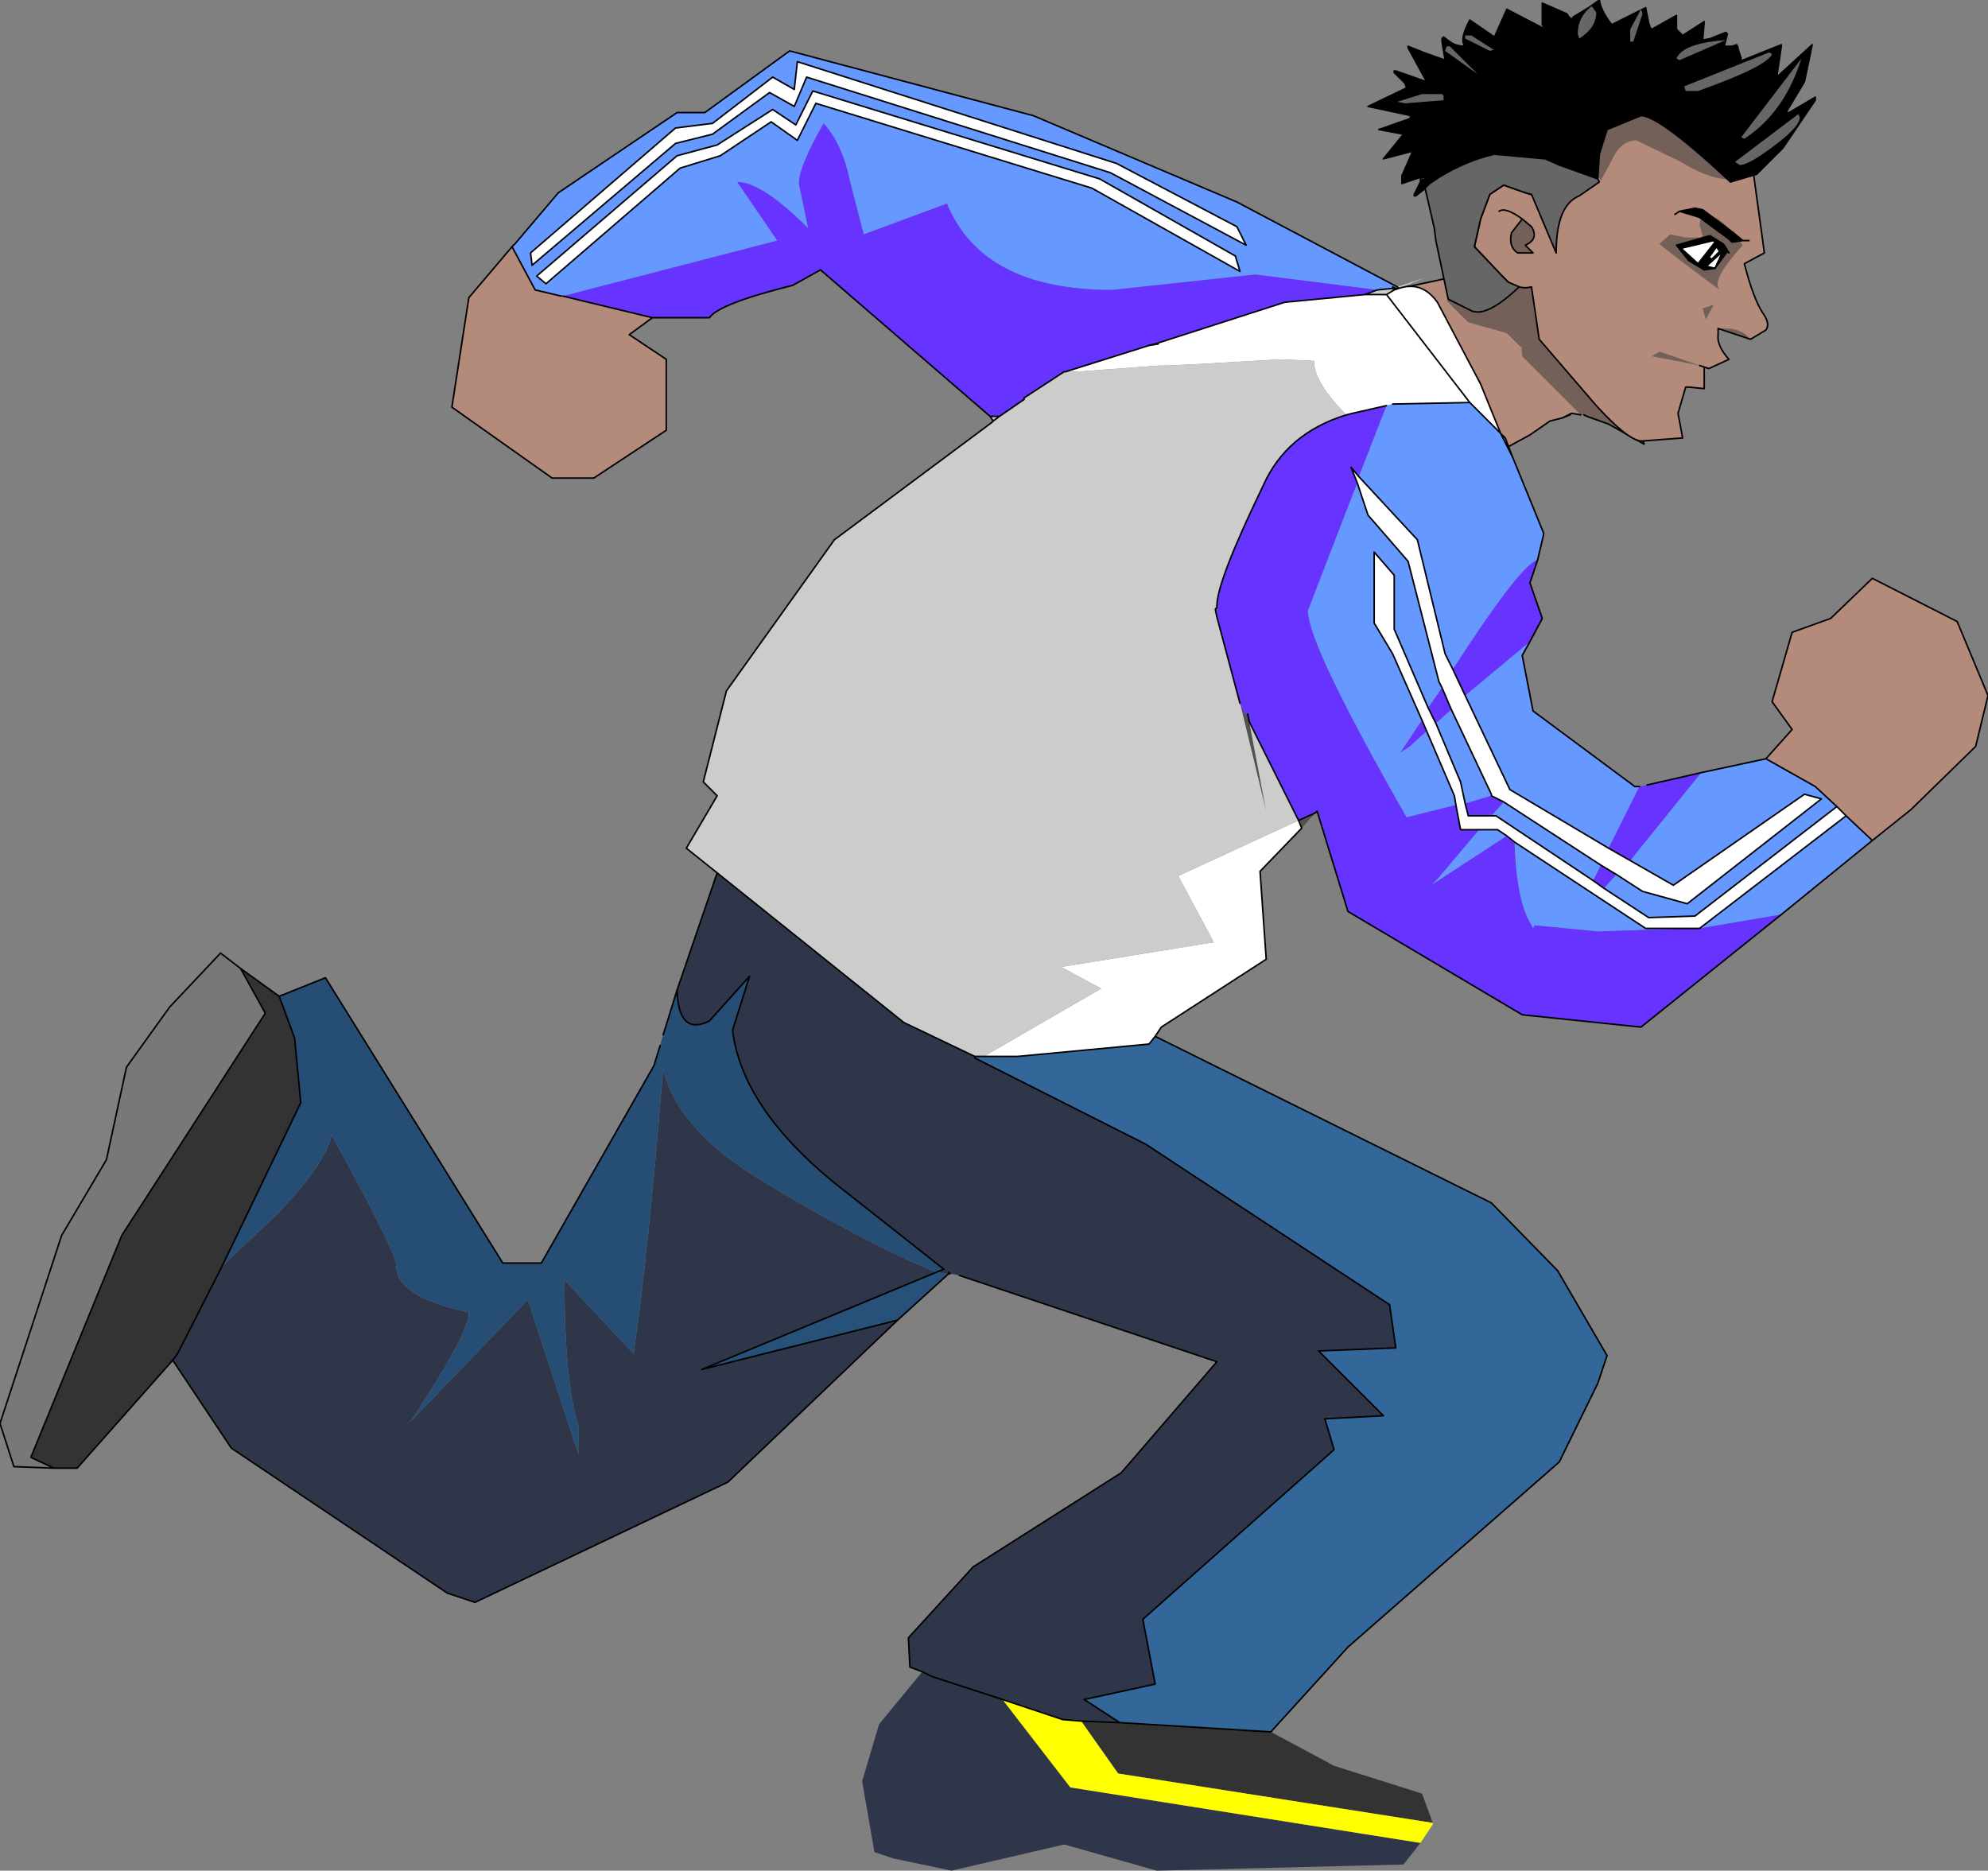 <?xml version="1.0" encoding="UTF-8" standalone="no"?>
<svg xmlns:xlink="http://www.w3.org/1999/xlink" height="60.65px" width="64.45px" xmlns="http://www.w3.org/2000/svg">
  <rect width="100%" height="100%" fill="#808080" stroke="none"/>
  <g transform="matrix(1.0, 0.0, 0.0, 1.0, 27.7, 62.4)">
    <path d="M21.6 -53.9 Q21.55 -52.1 21.65 -50.85 L23.55 -48.95 23.25 -49.0 22.95 -48.85 22.55 -48.75 21.9 -48.3 20.8 -47.7 19.7 -47.25 Q19.3 -47.05 19.0 -46.65 L17.8 -45.55 Q16.65 -47.6 14.8 -52.45 L17.2 -52.95 18.85 -53.3 19.75 -53.5 21.6 -53.9" fill="#b48a7a" fill-rule="evenodd" stroke="none"/>
    <path d="M23.55 -48.95 L21.65 -50.85 Q21.55 -52.1 21.6 -53.9 L22.35 -54.4 25.05 -50.5 25.6 -48.0 24.45 -48.65 23.75 -48.9 23.65 -48.95 23.55 -48.95 M22.95 -48.85 L23.25 -49.0 23.2 -48.95 22.95 -48.85" fill="#736059" fill-rule="evenodd" stroke="none"/>
    <path d="M23.65 -48.95 L23.75 -48.9 24.45 -48.65 25.6 -48.0 25.05 -50.5 22.35 -54.4 21.6 -53.9 19.75 -53.5 18.85 -53.3 17.2 -52.95 14.8 -52.45 Q16.65 -47.6 17.8 -45.55 L19.0 -46.65 Q19.3 -47.05 19.7 -47.25 L20.8 -47.7 21.9 -48.3 22.55 -48.75 22.95 -48.85 23.25 -49.0 23.55 -48.95 M23.25 -49.0 L23.2 -48.95 22.95 -48.85" fill="none" stroke="#000000" stroke-linecap="round" stroke-linejoin="round" stroke-width="0.05"/>
    <path d="M22.05 -53.05 L21.6 -52.2 21.9 -51.85 21.85 -51.4 21.6 -51.15 21.15 -51.6 19.9 -51.95 19.2 -52.65 19.45 -52.9 Q19.95 -52.55 20.0 -52.55 L21.75 -53.4 22.05 -53.05" fill="#736059" fill-rule="evenodd" stroke="none"/>
    <path d="M22.85 -58.65 Q26.0 -59.9 26.8 -59.5 L28.4 -58.35 29.0 -57.65 29.15 -56.75 29.5 -54.2 28.85 -53.85 Q29.15 -52.7 29.45 -52.25 29.7 -51.9 29.55 -51.7 L29.05 -51.4 Q28.75 -51.75 28.25 -51.75 L28.0 -51.75 28.0 -51.55 Q27.95 -51.2 28.35 -50.75 L27.7 -50.45 27.55 -50.5 27.55 -49.8 27.05 -49.85 26.95 -49.85 26.7 -49.0 26.85 -48.2 25.5 -48.1 Q25.05 -48.15 24.05 -49.25 L22.2 -51.4 21.95 -53.1 Q21.6 -53.0 21.2 -53.25 L21.0 -53.45 20.1 -54.4 20.3 -55.3 20.6 -56.1 21.05 -56.4 22.05 -56.05 22.85 -58.65 M27.4 -50.55 L27.55 -50.5 27.4 -50.55 26.1 -51.0 25.85 -50.85 26.65 -50.7 27.4 -50.55 M21.65 -55.3 L21.3 -54.85 Q21.2 -54.4 21.5 -54.2 L22.0 -54.2 21.75 -54.45 Q22.2 -54.65 21.95 -55.05 L21.65 -55.3 Q21.1 -55.7 20.9 -55.55 21.1 -55.7 21.65 -55.3 M27.8 -52.5 L27.5 -52.4 27.6 -52.05 27.85 -52.5 27.8 -52.5" fill="#b48a7a" fill-rule="evenodd" stroke="none"/>
    <path d="M27.4 -50.55 L26.65 -50.7 25.85 -50.85 26.1 -51.0 27.4 -50.55 M21.65 -55.3 L21.95 -55.05 Q22.2 -54.65 21.75 -54.45 L22.0 -54.2 21.5 -54.2 Q21.2 -54.4 21.3 -54.85 L21.65 -55.3 M27.8 -52.5 L27.85 -52.5 27.6 -52.05 27.5 -52.4 27.8 -52.5 M28.0 -51.75 L28.25 -51.75 Q28.75 -51.75 29.05 -51.4 L28.0 -51.75" fill="#736059" fill-rule="evenodd" stroke="none"/>
    <path d="M29.05 -51.4 L29.55 -51.7 Q29.7 -51.9 29.45 -52.25 29.15 -52.7 28.85 -53.85 L29.5 -54.2 29.15 -56.75 29.0 -57.65 28.4 -58.35 26.8 -59.5 Q26.0 -59.9 22.85 -58.65 M22.05 -56.05 L21.05 -56.4 20.6 -56.1 20.3 -55.3 20.1 -54.4 21.0 -53.45 21.2 -53.25 Q21.6 -53.0 21.95 -53.1 L22.2 -51.4 24.05 -49.25 Q25.05 -48.15 25.5 -48.1 L26.85 -48.2 26.7 -49.0 26.95 -49.85 27.05 -49.85 27.55 -49.8 27.55 -50.5 27.4 -50.55 M21.65 -55.3 L21.3 -54.85 Q21.2 -54.4 21.5 -54.2 L22.0 -54.2 21.75 -54.45 Q22.2 -54.65 21.95 -55.05 L21.65 -55.3 Q21.1 -55.7 20.9 -55.55 M27.55 -50.5 L27.7 -50.45 28.35 -50.75 Q27.95 -51.2 28.0 -51.55 L28.0 -51.75 29.05 -51.4" fill="none" stroke="#000000" stroke-linecap="round" stroke-linejoin="round" stroke-width="0.05"/>
    <path d="M22.85 -58.65 L22.05 -56.05" fill="none" stroke="#000000" stroke-linecap="round" stroke-linejoin="round" stroke-width="0.05"/>
    <path d="M27.7 -55.4 Q28.1 -55.4 28.8 -54.45 27.75 -53.3 28.05 -53.0 26.1 -54.45 26.1 -54.5 L26.45 -54.8 26.95 -54.7 27.45 -54.7 27.5 -54.75 27.4 -55.1 Q27.4 -55.4 27.7 -55.4 M27.6 -54.15 L27.5 -54.1 27.9 -53.7 28.05 -54.05 27.6 -54.15" fill="#736059" fill-rule="evenodd" stroke="none"/>
    <path d="M26.8 -57.15 L25.35 -57.85 Q24.85 -57.85 24.55 -57.2 L24.2 -56.55 23.65 -57.25 Q23.65 -58.85 25.15 -58.85 26.3 -58.85 27.45 -57.9 29.45 -57.6 29.35 -57.15 29.25 -56.7 28.55 -56.6 27.85 -56.5 26.8 -57.15" fill="#736059" fill-rule="evenodd" stroke="none"/>
    <path d="M27.25 -55.4 L27.4 -55.35 28.35 -54.65 28.45 -54.55 28.8 -54.6 28.85 -54.6 28.8 -54.6 28.5 -54.85 27.5 -55.6 27.25 -55.65 26.75 -55.55 27.25 -55.4 M28.3 -54.25 L28.2 -54.35 28.15 -54.3 28.15 -54.25 28.15 -54.3 28.2 -54.35 28.3 -54.25 28.35 -54.2 28.2 -54.45 28.15 -54.5 27.75 -54.75 27.7 -54.75 26.65 -54.45 27.05 -53.95 27.55 -53.65 27.9 -53.7 28.3 -54.25 M27.35 -53.85 L26.8 -54.35 27.85 -54.6 27.9 -54.55 28.2 -54.35 27.9 -54.55 27.35 -53.85 27.35 -53.8 27.6 -53.75 28.15 -54.25 27.9 -53.7 27.7 -53.75 27.6 -53.75 27.35 -53.8 27.35 -53.85" fill="#000000" fill-rule="evenodd" stroke="none"/>
    <path d="M27.9 -54.55 L27.85 -54.6 26.8 -54.35 27.35 -53.85 27.9 -54.55 M27.6 -53.75 L27.7 -53.75 27.9 -53.7 28.15 -54.25 27.6 -53.75" fill="#ffffff" fill-rule="evenodd" stroke="none"/>
    <path d="M27.25 -55.4 L26.75 -55.55 27.25 -55.65 27.5 -55.6 28.5 -54.85 28.8 -54.6 28.85 -54.6 28.8 -54.6 28.45 -54.55 28.35 -54.65 27.4 -55.35 27.25 -55.4 M28.85 -54.6 L29.0 -54.6 M28.15 -54.25 L28.15 -54.3 28.2 -54.35 28.3 -54.25 28.35 -54.2 M27.9 -54.55 L27.85 -54.6 26.8 -54.35 27.35 -53.85 27.35 -53.8 27.6 -53.75 27.7 -53.75 27.9 -53.7 28.15 -54.25 27.6 -53.75 M28.2 -54.35 L27.9 -54.55 27.35 -53.85 M26.75 -55.55 L26.6 -55.45" fill="none" stroke="#000000" stroke-linecap="round" stroke-linejoin="round" stroke-width="0.05"/>
    <path d="M28.3 -54.25 L27.9 -53.7 27.55 -53.65 27.05 -53.95 26.65 -54.45 27.7 -54.75 27.75 -54.75 28.15 -54.5 28.2 -54.45 28.35 -54.2" fill="none" stroke="#000000" stroke-linecap="round" stroke-linejoin="round" stroke-width="0.05"/>
    <path d="M27.7 -54.05 L27.8 -54.0 28.05 -54.25 27.95 -54.4 27.7 -54.05" fill="#ffffff" fill-rule="evenodd" stroke="none"/>
    <path d="M27.7 -54.05 L27.8 -54.0 28.05 -54.25 27.95 -54.4 27.7 -54.05 Z" fill="none" stroke="#000000" stroke-linecap="round" stroke-linejoin="round" stroke-width="0.05"/>
    <path d="M18.35 -56.65 L17.75 -56.45 17.75 -56.7 18.1 -57.5 17.15 -57.25 17.8 -58.05 17.0 -58.2 18.0 -58.55 18.05 -58.65 16.65 -58.95 17.9 -59.55 17.95 -59.6 17.85 -59.7 17.5 -60.05 17.55 -60.1 18.55 -59.75 17.95 -60.85 17.95 -60.9 18.45 -60.7 19.15 -60.45 19.05 -61.05 19.05 -61.15 19.1 -61.2 19.3 -61.05 Q19.5 -60.9 19.8 -60.9 19.6 -61.1 19.95 -61.75 L20.75 -61.2 21.15 -62.1 22.4 -61.45 22.3 -61.6 22.3 -62.3 23.1 -61.95 Q23.25 -61.7 23.3 -61.85 L23.8 -62.15 24.15 -62.4 Q24.2 -62.05 24.55 -61.6 L25.65 -62.15 25.75 -61.65 25.8 -61.5 25.85 -61.45 26.65 -61.9 26.65 -61.45 26.85 -61.25 27.55 -61.7 27.5 -61.1 27.75 -61.15 28.25 -61.35 28.3 -61.3 28.2 -60.9 28.45 -60.9 28.6 -60.95 28.65 -60.85 28.65 -60.8 28.7 -60.45 28.8 -60.45 30.05 -60.95 30.05 -60.9 29.9 -59.9 31.05 -60.95 30.8 -59.75 30.2 -58.75 30.3 -58.75 31.15 -59.25 31.15 -59.15 30.1 -57.6 29.25 -56.75 28.4 -56.5 Q26.1 -58.65 25.5 -58.65 L24.4 -58.2 24.15 -57.4 24.1 -56.6 22.85 -57.05 22.4 -57.25 20.75 -57.4 Q19.85 -57.2 18.95 -56.65 L18.65 -56.45 18.5 -56.4 18.65 -56.45 18.5 -56.3 18.45 -56.25 18.2 -56.05 18.15 -56.1 18.35 -56.5 18.5 -56.4 18.45 -56.4 18.4 -56.55 18.55 -56.65 18.4 -56.65 18.35 -56.8 18.35 -56.65 M22.85 -58.65 L22.4 -57.25 22.85 -58.65 M19.4 -60.35 L19.45 -60.35 19.5 -60.35 19.4 -60.35 19.35 -60.35 19.15 -60.45 19.35 -60.35 19.4 -60.35 M22.4 -61.45 L22.55 -61.3 22.45 -61.4 22.4 -61.45 M20.75 -61.2 L20.7 -61.2 21.0 -61.05 20.75 -61.2 M27.15 -59.9 L28.8 -60.45 27.15 -59.9" fill="#000000" fill-rule="evenodd" stroke="none"/>
    <path d="M18.65 -56.45 L18.95 -56.65 Q19.85 -57.2 20.75 -57.4 L22.4 -57.25 22.85 -57.05 24.1 -56.6 24.15 -56.5 23.5 -56.05 Q22.75 -55.75 22.75 -54.2 L21.95 -56.1 21.75 -56.15 21.05 -56.4 20.6 -56.1 20.3 -55.3 20.1 -54.4 21.0 -53.45 21.2 -53.25 21.55 -53.1 Q20.45 -52.05 19.95 -52.35 L19.25 -52.7 18.85 -54.6 18.8 -55.0 18.5 -56.3 18.65 -56.45" fill="#666666" fill-rule="evenodd" stroke="none"/>
    <path d="M17.95 -59.6 L17.9 -59.55 16.65 -58.95 18.05 -58.65 18.0 -58.55 17.0 -58.2 17.8 -58.05 17.15 -57.25 18.1 -57.5 17.75 -56.7 17.75 -56.45 18.35 -56.65 18.4 -56.65 18.4 -56.55 18.35 -56.5 18.15 -56.1 18.15 -56.05 18.2 -56.05 18.45 -56.25 18.5 -56.3 18.8 -55.0 18.85 -54.6 19.25 -52.7 19.95 -52.35 Q20.45 -52.05 21.55 -53.1 L21.2 -53.25 21.0 -53.45 20.1 -54.4 20.3 -55.3 20.6 -56.1 21.05 -56.4 21.75 -56.15 M18.35 -56.8 L18.4 -56.65 18.55 -56.65 18.4 -56.55 18.45 -56.4 18.5 -56.4 M19.8 -60.9 Q19.6 -61.1 19.95 -61.75 L20.75 -61.2 21.15 -62.1 22.4 -61.45 22.3 -61.6 22.3 -62.3 23.1 -61.95 Q23.25 -61.7 23.3 -61.85 L23.8 -62.15 24.15 -62.4 Q24.2 -62.05 24.55 -61.6 L25.65 -62.15 25.75 -61.65 25.8 -61.5 25.85 -61.45 26.65 -61.9 26.65 -61.45 26.85 -61.25 27.55 -61.7 27.5 -61.1 27.75 -61.15 28.25 -61.35 28.3 -61.3 28.2 -60.9 28.45 -60.9 28.6 -60.95 28.65 -60.85 28.65 -60.8 28.75 -60.5 28.7 -60.45 28.65 -60.8 M28.4 -56.5 Q26.1 -58.65 25.5 -58.65 L24.4 -58.2 24.15 -57.4 24.1 -56.6 24.15 -56.5 23.5 -56.05 Q22.75 -55.75 22.75 -54.2 M17.85 -59.7 L17.9 -59.55 M20.75 -61.2 L21.0 -61.05 20.7 -61.2 20.75 -61.2 M22.4 -61.45 L22.45 -61.4 22.55 -61.3 22.4 -61.45 M24.1 -56.6 L22.85 -57.05" fill="none" stroke="#000000" stroke-linecap="round" stroke-linejoin="round" stroke-width="0.05"/>
    <path d="M18.35 -56.65 L18.35 -56.8 M18.5 -56.4 L18.65 -56.45 18.95 -56.65 Q19.85 -57.2 20.75 -57.4 L22.4 -57.25 22.85 -58.65 M17.55 -60.1 L17.5 -60.1 17.5 -60.05 17.85 -59.7 17.95 -59.6 M17.55 -60.1 L18.55 -59.75 17.95 -60.85 17.95 -60.9 18.45 -60.7 19.15 -60.45 19.05 -61.05 19.05 -61.15 19.1 -61.2 19.3 -61.05 Q19.5 -60.9 19.8 -60.9 M28.8 -60.45 L30.05 -60.95 30.05 -60.9 29.9 -59.9 31.05 -60.95 30.8 -59.75 30.2 -58.75 30.3 -58.75 31.15 -59.25 31.15 -59.15 30.1 -57.6 29.25 -56.75 28.4 -56.5 M22.75 -54.2 L21.95 -56.1 21.75 -56.15 M18.35 -56.5 L18.35 -56.65 M18.35 -56.5 L18.5 -56.4 M19.4 -60.35 L19.5 -60.35 19.45 -60.35 19.4 -60.35 19.35 -60.35 19.15 -60.45 M18.45 -56.25 L18.5 -56.3 18.65 -56.45 M22.85 -57.05 L22.4 -57.25 M28.8 -60.45 L27.15 -59.9" fill="none" stroke="#000000" stroke-linecap="round" stroke-linejoin="round" stroke-width="0.05"/>
    <path d="M28.85 -57.9 L28.75 -57.95 30.7 -60.5 Q30.15 -58.75 28.85 -57.9" fill="#666666" fill-rule="evenodd" stroke="none"/>
    <path d="M30.65 -58.6 Q30.65 -58.3 29.85 -57.7 29.0 -57.05 28.7 -57.05 L28.55 -57.15 30.6 -58.7 30.65 -58.6" fill="#666666" fill-rule="evenodd" stroke="none"/>
    <path d="M29.75 -60.65 Q29.6 -60.25 27.35 -59.45 L26.95 -59.45 26.9 -59.6 29.65 -60.7 29.75 -60.65" fill="#666666" fill-rule="evenodd" stroke="none"/>
    <path d="M19.1 -59.3 L19.1 -59.15 17.85 -59.05 17.6 -59.1 18.4 -59.35 19.05 -59.35 19.1 -59.3" fill="#666666" fill-rule="evenodd" stroke="none"/>
    <path d="M20.2 -60.0 L19.15 -60.75 19.2 -60.9 19.3 -60.9 20.2 -60.0" fill="#666666" fill-rule="evenodd" stroke="none"/>
    <path d="M20.7 -60.8 L20.75 -60.8 20.6 -60.75 19.8 -61.15 19.8 -61.25 20.0 -61.25 20.7 -60.8" fill="#666666" fill-rule="evenodd" stroke="none"/>
    <path d="M24.05 -62.0 Q24.05 -61.5 23.5 -61.15 L23.45 -61.3 Q23.45 -61.85 23.9 -62.2 L24.05 -62.0" fill="#666666" fill-rule="evenodd" stroke="none"/>
    <path d="M25.55 -61.95 L25.25 -61.05 25.15 -61.05 25.15 -61.45 25.5 -62.1 25.55 -61.95" fill="#666666" fill-rule="evenodd" stroke="none"/>
    <path d="M26.75 -60.45 L26.65 -60.5 Q26.85 -61.0 28.25 -61.1 L26.75 -60.45" fill="#666666" fill-rule="evenodd" stroke="none"/>
    <path d="M6.85 -50.35 L9.55 -51.2 9.85 -51.25 9.75 -51.25 13.95 -52.6 16.55 -52.85 17.25 -52.85 19.95 -49.35 17.25 -52.85 17.5 -53.0 17.65 -53.05 Q18.4 -53.3 18.9 -52.6 L20.3 -49.95 20.95 -48.35 19.95 -49.35 17.45 -49.3 17.25 -49.25 16.15 -49.0 15.95 -48.95 Q14.9 -50.0 14.9 -50.7 L13.8 -50.75 11.2 -50.6 10.15 -50.55 9.9 -50.55 7.2 -50.35 6.85 -50.35 M12.4 -55.05 L12.7 -54.45 8.3 -56.8 -1.55 -59.9 -1.95 -58.95 -2.75 -59.4 -4.6 -58.05 -5.8 -57.75 -10.45 -53.8 -10.5 -54.2 -5.8 -58.25 -4.6 -58.4 -2.65 -59.9 -1.95 -59.5 -1.85 -60.4 8.5 -57.1 12.4 -55.05 M12.35 -54.1 L12.5 -53.6 7.7 -56.3 -1.25 -59.05 -1.85 -57.85 -2.7 -58.45 -4.35 -57.35 -5.65 -56.95 -10.0 -53.2 -10.3 -53.45 -5.75 -57.35 -4.45 -57.7 -2.65 -58.85 -1.9 -58.35 -1.35 -59.45 7.95 -56.6 12.35 -54.1 M14.5 -35.55 L13.15 -34.15 13.35 -31.3 9.95 -29.1 9.75 -28.8 9.55 -28.55 5.3 -28.15 4.2 -28.15 8.0 -30.35 6.7 -31.05 11.65 -31.85 10.5 -34.0 14.4 -35.8 14.5 -35.55 M25.15 -34.5 L26.55 -33.7 30.8 -36.65 31.35 -36.5 27.0 -33.1 25.55 -33.5 24.7 -34.05 24.2 -34.35 21.05 -36.4 20.65 -36.6 20.65 -36.65 19.35 -39.4 19.05 -40.1 18.95 -40.3 17.95 -44.2 16.65 -45.7 16.3 -46.75 16.1 -47.25 16.35 -46.95 18.25 -44.9 19.15 -41.2 19.4 -40.7 19.8 -39.85 21.25 -36.8 24.45 -34.9 25.15 -34.5 M24.3 -33.6 L25.75 -32.65 27.25 -32.7 31.85 -36.25 32.15 -35.95 27.4 -32.3 27.35 -32.3 27.0 -32.3 25.65 -32.3 21.4 -35.1 21.15 -35.3 20.85 -35.5 20.25 -35.5 19.65 -35.5 19.5 -36.3 19.45 -36.6 18.55 -38.7 18.4 -39.05 17.45 -41.2 16.85 -42.2 16.85 -44.5 17.5 -43.75 17.5 -42.0 18.6 -39.45 18.85 -38.95 19.65 -37.05 19.8 -36.35 19.9 -35.95 20.65 -35.95 20.8 -35.95 23.95 -33.85 24.3 -33.6" fill="#ffffff" fill-rule="evenodd" stroke="none"/>
    <path d="M13.5 -6.25 L15.55 -5.15 18.4 -4.25 18.75 -3.3 8.55 -4.9 7.35 -6.6 8.6 -6.55 13.5 -6.25 M-22.1 -18.3 L-25.2 -14.8 -25.95 -14.8 -26.7 -15.15 -23.75 -22.35 -19.1 -29.55 -19.9 -31.0 -18.65 -30.1 -18.15 -28.75 -17.95 -26.65 -20.5 -21.35 -21.95 -18.5 -22.1 -18.3" fill="#333333" fill-rule="evenodd" stroke="none"/>
    <path d="M14.95 -36.05 L14.5 -35.55 14.4 -35.8 14.95 -36.05 M11.75 -42.7 L11.75 -42.4 11.7 -42.65 11.75 -42.7 M12.5 -39.6 L12.65 -39.25 12.75 -39.25 12.8 -39.0 13.35 -36.1 12.5 -39.6" fill="#525252" fill-rule="evenodd" stroke="none"/>
    <path d="M5.5 -49.5 L6.8 -50.35 6.85 -50.35 7.2 -50.35 9.9 -50.55 10.15 -50.55 11.2 -50.6 13.8 -50.75 14.9 -50.7 Q14.9 -50.0 15.95 -48.95 14.0 -48.35 13.25 -46.65 11.75 -43.55 11.75 -42.75 L11.75 -42.7 11.7 -42.65 11.75 -42.4 12.5 -39.6 13.35 -36.1 12.8 -39.0 14.4 -35.8 10.5 -34.0 11.65 -31.85 6.7 -31.05 8.0 -30.35 4.2 -28.15 3.9 -28.15 1.6 -29.25 -4.45 -34.1 -5.45 -34.9 -4.45 -36.6 -4.9 -37.05 -4.15 -40.0 -0.65 -44.9 4.45 -48.7 4.5 -48.75 4.4 -48.9 4.7 -48.9 5.5 -49.45 5.5 -49.5 M16.55 -52.85 L16.95 -53.0 17.45 -53.05 17.65 -53.05 17.5 -53.0 17.45 -53.05 17.5 -53.0 17.25 -52.85 16.55 -52.85 M17.55 -53.05 L17.6 -53.1 17.65 -53.05 17.6 -53.1 18.5 -53.4 17.65 -53.05 17.55 -53.05 M4.7 -48.9 L4.5 -48.75 4.7 -48.9" fill="#cccccc" fill-rule="evenodd" stroke="none"/>
    <path d="M-25.95 -14.8 L-27.25 -14.85 -27.7 -16.25 -25.7 -22.35 -24.25 -24.8 -23.6 -27.8 -22.2 -29.75 -20.55 -31.5 -19.9 -31.0 -19.1 -29.55 -23.75 -22.35 -26.7 -15.15 -25.95 -14.8" fill="#787878" fill-rule="evenodd" stroke="none"/>
    <path d="M9.75 -28.8 L20.65 -23.4 22.8 -21.2 24.4 -18.45 24.1 -17.55 22.85 -15.0 16.0 -9.0 13.5 -6.25 8.6 -6.55 7.45 -7.3 9.75 -7.8 9.35 -9.9 15.55 -15.4 15.25 -16.4 17.15 -16.5 15.05 -18.6 17.55 -18.7 17.35 -20.1 9.45 -25.3 3.9 -28.1 3.9 -28.15 4.2 -28.15 5.3 -28.15 9.55 -28.55 9.75 -28.8" fill="#336699" fill-rule="evenodd" stroke="none"/>
    <path d="M3.05 -21.1 L1.4 -19.6 -4.95 -18.0 2.65 -21.15 3.05 -21.1" fill="#285179" fill-rule="evenodd" stroke="none"/>
    <path d="M18.35 -2.65 L17.8 -1.95 9.8 -1.75 6.8 -2.6 3.15 -1.75 1.25 -2.15 0.65 -2.35 0.25 -4.65 0.8 -6.5 2.2 -8.2 1.8 -8.35 1.75 -9.3 3.85 -11.6 8.65 -14.65 11.75 -18.25 3.4 -21.05 3.15 -21.1 3.1 -21.1 3.05 -21.15 3.05 -21.1 2.65 -21.15 2.9 -21.25 -0.65 -24.05 Q-3.65 -26.5 -3.95 -29.0 L-3.4 -30.75 -4.7 -29.3 Q-5.7 -28.8 -5.75 -30.3 L-4.45 -34.1 1.6 -29.25 3.9 -28.15 3.9 -28.1 9.45 -25.3 17.35 -20.1 17.55 -18.7 15.05 -18.6 17.15 -16.5 15.25 -16.4 15.55 -15.4 9.35 -9.9 9.75 -7.8 7.45 -7.3 8.6 -6.55 7.35 -6.6 6.75 -6.65 4.8 -7.3 7.0 -4.45 18.35 -2.65 M1.4 -19.6 L-4.1 -14.35 -12.3 -10.45 -13.2 -10.75 -20.2 -15.45 -22.1 -18.3 -21.95 -18.5 -20.5 -21.35 -18.75 -23.0 Q-17.15 -24.65 -16.95 -25.6 -14.85 -21.8 -14.85 -21.35 -14.85 -20.35 -12.5 -19.85 -12.5 -19.15 -14.4 -16.3 L-10.6 -20.25 -10.55 -20.15 -8.95 -15.25 -8.95 -16.2 Q-9.4 -17.55 -9.4 -20.9 L-7.15 -18.5 -7.15 -18.6 Q-6.7 -21.6 -6.2 -27.75 -5.75 -25.8 -3.05 -24.15 0.15 -22.2 2.65 -21.15 L-4.95 -18.0 1.4 -19.6 M2.2 -8.2 L2.5 -8.05 4.8 -7.3 2.5 -8.05 2.2 -8.2" fill="#2f3649" fill-rule="evenodd" stroke="none"/>
    <path d="M18.75 -3.3 L18.75 -3.25 18.35 -2.65 7.0 -4.45 4.8 -7.3 6.75 -6.65 7.35 -6.6 8.55 -4.9 18.75 -3.3" fill="#ffff00" fill-rule="evenodd" stroke="none"/>
    <path d="M16.95 -53.0 L13.0 -53.5 8.35 -53.0 Q4.15 -53.0 3.0 -55.8 L0.3 -54.8 -0.15 -56.55 Q-0.4 -57.75 -1.0 -58.4 -1.8 -57.0 -1.8 -56.45 L-1.5 -55.0 Q-3.0 -56.5 -3.8 -56.5 L-2.5 -54.6 -9.45 -52.8 -9.5 -52.8 -10.35 -53.0 -11.1 -54.4 -11.0 -54.5 -9.6 -56.15 -5.75 -58.75 -4.85 -58.75 -2.1 -60.75 5.8 -58.65 12.4 -55.85 17.6 -53.1 17.55 -53.05 17.45 -53.1 17.45 -53.05 17.55 -53.05 17.65 -53.05 17.45 -53.05 16.95 -53.0 M17.25 -49.25 L17.45 -49.3 19.95 -49.35 20.95 -48.35 21.1 -48.2 21.35 -47.55 22.35 -45.1 22.15 -44.25 Q21.6 -44.1 19.4 -40.7 L19.15 -41.2 18.25 -44.9 16.35 -46.95 17.25 -49.25 M12.35 -54.1 L7.95 -56.6 -1.35 -59.45 -1.9 -58.35 -2.65 -58.85 -4.45 -57.7 -5.75 -57.35 -10.3 -53.45 -10.0 -53.2 -5.65 -56.95 -4.35 -57.35 -2.7 -58.45 -1.85 -57.85 -1.25 -59.05 7.7 -56.3 12.5 -53.6 12.35 -54.1 M12.4 -55.05 L8.5 -57.1 -1.85 -60.4 -1.95 -59.5 -2.65 -59.9 -4.6 -58.4 -5.8 -58.25 -10.5 -54.2 -10.45 -53.8 -5.8 -57.75 -4.6 -58.05 -2.75 -59.4 -1.95 -58.95 -1.55 -59.9 8.3 -56.8 12.7 -54.45 12.4 -55.05 M21.9 -41.6 L21.65 -41.15 22.0 -39.35 25.3 -36.9 25.45 -36.9 24.45 -34.9 21.25 -36.8 19.8 -39.85 21.9 -41.6 M27.45 -37.35 L29.55 -37.8 31.15 -36.9 31.85 -36.25 27.25 -32.7 25.75 -32.65 24.3 -33.6 24.7 -34.05 25.55 -33.5 27.0 -33.1 31.35 -36.5 30.8 -36.65 26.55 -33.7 25.15 -34.5 27.45 -37.35 M33.0 -35.15 L30.05 -32.75 27.4 -32.3 32.15 -35.95 33.0 -35.15 M21.35 -47.55 L20.95 -48.35 21.35 -47.55 M16.3 -46.75 L16.65 -45.7 17.95 -44.2 18.95 -40.3 19.05 -40.1 18.6 -39.45 17.5 -42.0 17.5 -43.75 16.85 -44.5 16.85 -42.2 17.45 -41.2 18.4 -39.05 17.7 -38.0 18.0 -38.2 18.55 -38.7 19.45 -36.6 19.5 -36.3 17.9 -35.9 Q14.7 -41.5 14.7 -42.6 L16.3 -46.75 M19.35 -39.4 L20.65 -36.65 20.65 -36.6 19.8 -36.35 19.65 -37.05 18.85 -38.95 19.35 -39.4 M21.05 -36.4 L24.2 -34.35 23.95 -33.85 20.8 -35.95 20.65 -35.95 21.05 -36.4 M21.4 -35.1 L25.65 -32.3 27.0 -32.3 24.1 -32.2 22.05 -32.4 22.0 -32.3 21.95 -32.4 Q21.45 -33.2 21.4 -35.1 M20.25 -35.5 L20.85 -35.5 21.15 -35.3 18.7 -33.7 18.9 -33.9 20.25 -35.5" fill="#6699ff" fill-rule="evenodd" stroke="none"/>
    <path d="M6.85 -50.35 L6.8 -50.35 5.5 -49.5 5.5 -49.45 5.5 -49.5 5.5 -49.45 4.7 -48.9 4.4 -48.9 -1.1 -53.65 -2.0 -53.15 Q-4.4 -52.55 -4.7 -52.1 L-6.55 -52.1 -9.45 -52.8 -2.5 -54.6 -3.8 -56.5 Q-3.0 -56.5 -1.5 -55.0 L-1.8 -56.45 Q-1.8 -57.0 -1.0 -58.4 -0.4 -57.75 -0.15 -56.55 L0.3 -54.8 3.0 -55.8 Q4.15 -53.0 8.35 -53.0 L13.0 -53.5 16.95 -53.0 16.55 -52.85 13.95 -52.6 9.75 -51.25 9.55 -51.2 9.75 -51.25 9.85 -51.25 9.55 -51.2 6.85 -50.35 M15.95 -48.95 L16.15 -49.0 17.25 -49.25 16.35 -46.95 16.1 -47.25 16.3 -46.75 14.7 -42.6 Q14.7 -41.5 17.9 -35.9 L19.5 -36.3 19.65 -35.5 20.25 -35.5 18.9 -33.9 18.7 -33.7 21.15 -35.3 21.4 -35.1 Q21.45 -33.2 21.95 -32.4 L22.0 -32.3 22.05 -32.4 24.1 -32.2 27.0 -32.3 27.35 -32.3 27.4 -32.3 30.05 -32.75 25.5 -29.1 21.65 -29.5 16.0 -32.85 15.0 -36.1 14.95 -36.05 14.4 -35.8 12.8 -39.0 12.75 -39.25 12.65 -39.25 12.5 -39.6 11.75 -42.4 11.75 -42.7 11.75 -42.75 Q11.75 -43.55 13.25 -46.65 14.0 -48.35 15.95 -48.95 M22.15 -44.25 L21.9 -43.5 22.3 -42.35 21.9 -41.6 19.8 -39.85 19.4 -40.7 Q21.6 -44.1 22.15 -44.25 M25.45 -36.9 L25.7 -36.95 27.45 -37.35 25.15 -34.5 24.45 -34.9 25.45 -36.9 M19.05 -40.1 L19.35 -39.4 18.85 -38.95 18.6 -39.45 19.05 -40.1 M20.65 -36.6 L21.05 -36.4 20.65 -35.95 19.9 -35.95 19.8 -36.35 20.65 -36.6 M24.2 -34.35 L24.7 -34.05 24.3 -33.6 23.95 -33.85 24.2 -34.35 M18.4 -39.05 L18.55 -38.7 18.0 -38.2 17.7 -38.0 18.4 -39.05" fill="#6633ff" fill-rule="evenodd" stroke="none"/>
    <path d="M-18.65 -30.1 L-17.15 -30.7 -11.4 -21.45 -10.15 -21.45 -6.5 -27.85 -6.3 -28.5 -6.2 -28.85 -5.75 -30.3 Q-5.7 -28.8 -4.7 -29.3 L-3.4 -30.75 -3.95 -29.0 Q-3.65 -26.5 -0.65 -24.05 L2.9 -21.25 2.65 -21.15 Q0.15 -22.2 -3.05 -24.15 -5.75 -25.8 -6.2 -27.75 -6.7 -21.6 -7.15 -18.6 L-7.15 -18.5 -9.4 -20.9 Q-9.4 -17.55 -8.95 -16.2 L-8.95 -15.25 -10.55 -20.15 -10.6 -20.25 -14.4 -16.3 Q-12.5 -19.15 -12.5 -19.85 -14.85 -20.35 -14.85 -21.35 -14.85 -21.8 -16.95 -25.6 -17.15 -24.65 -18.75 -23.0 L-20.5 -21.35 -17.95 -26.65 -18.15 -28.75 -18.65 -30.1" fill="#264d73" fill-rule="evenodd" stroke="none"/>
    <path d="M-9.45 -52.8 L-6.55 -52.1 -7.3 -51.55 -6.1 -50.75 -6.1 -48.45 -8.45 -46.9 -9.8 -46.9 -13.05 -49.2 -12.5 -52.75 -11.1 -54.4 -10.35 -53.0 -9.5 -52.8 -9.45 -52.8 M29.55 -37.8 L30.4 -38.75 29.75 -39.65 30.4 -41.9 31.65 -42.35 33.0 -43.65 35.75 -42.25 36.75 -39.85 36.35 -38.2 34.25 -36.15 33.0 -35.15 32.15 -35.95 31.85 -36.25 31.15 -36.9 29.55 -37.8" fill="#b48a7a" fill-rule="evenodd" stroke="none"/>
    <path d="M2.2 -8.2 L1.8 -8.35 1.75 -9.3 3.85 -11.6 8.65 -14.65 11.75 -18.25 3.4 -21.05 M3.1 -21.1 L3.05 -21.15 3.05 -21.1 1.4 -19.6 M-5.75 -30.3 L-4.45 -34.1 M7.35 -6.6 L6.75 -6.65 4.8 -7.3 2.5 -8.05 2.2 -8.2 M8.6 -6.55 L7.35 -6.6" fill="none" stroke="#000000" stroke-linecap="round" stroke-linejoin="round" stroke-width="0.05"/>
    <path d="M5.5 -49.5 L6.8 -50.35 6.85 -50.35 9.55 -51.2 9.75 -51.25 13.95 -52.6 16.55 -52.85 16.95 -53.0 17.45 -53.05 17.5 -53.0 17.25 -52.85 16.55 -52.85 M-9.45 -52.8 L-6.55 -52.1 -4.7 -52.1 Q-4.4 -52.55 -2.0 -53.15 L-1.1 -53.65 4.4 -48.9 4.7 -48.9 5.5 -49.45 5.5 -49.5 5.5 -49.45 M15.95 -48.95 L16.15 -49.0 17.25 -49.25 M17.45 -49.3 L19.95 -49.35 17.25 -52.85 M9.55 -51.2 L9.85 -51.25 9.75 -51.25 M12.35 -54.1 L7.95 -56.6 -1.35 -59.45 -1.9 -58.35 -2.65 -58.85 -4.45 -57.7 -5.75 -57.35 -10.3 -53.45 -10.0 -53.2 -5.65 -56.95 -4.35 -57.35 -2.7 -58.45 -1.85 -57.85 -1.25 -59.05 7.7 -56.3 12.5 -53.6 12.35 -54.1 M12.4 -55.05 L8.5 -57.1 -1.85 -60.4 -1.95 -59.5 -2.65 -59.9 -4.6 -58.4 -5.8 -58.25 -10.5 -54.2 -10.45 -53.8 -5.8 -57.75 -4.6 -58.05 -2.75 -59.4 -1.95 -58.95 -1.55 -59.9 8.3 -56.8 12.7 -54.45 12.4 -55.05 M17.55 -53.05 L17.45 -53.1 17.45 -53.05 17.65 -53.05 17.6 -53.1 12.4 -55.85 5.8 -58.65 -2.1 -60.75 -4.85 -58.75 -5.75 -58.75 -9.6 -56.15 -11.0 -54.5 -11.1 -54.4 -10.35 -53.0 -9.5 -52.8 M17.5 -53.0 L17.65 -53.05 Q18.4 -53.3 18.9 -52.6 L20.3 -49.95 20.95 -48.35 21.1 -48.2 21.35 -47.55 22.35 -45.1 22.15 -44.25 21.9 -43.5 22.3 -42.35 21.9 -41.6 21.65 -41.15 22.0 -39.35 25.3 -36.9 25.45 -36.9 M25.7 -36.95 L27.45 -37.35 29.55 -37.8 30.4 -38.75 29.75 -39.65 30.4 -41.9 31.65 -42.35 33.0 -43.65 35.75 -42.25 36.75 -39.85 36.35 -38.2 34.25 -36.15 33.0 -35.15 30.05 -32.75 25.5 -29.1 21.65 -29.5 16.0 -32.85 15.0 -36.1 14.95 -36.05 14.4 -35.8 14.5 -35.55 13.15 -34.15 13.35 -31.3 9.95 -29.1 9.75 -28.8 20.65 -23.4 22.8 -21.2 24.4 -18.45 24.1 -17.55 22.85 -15.0 16.0 -9.0 13.5 -6.25 8.6 -6.55 7.45 -7.3 9.75 -7.8 9.35 -9.9 15.55 -15.4 15.25 -16.4 17.15 -16.5 15.05 -18.6 17.55 -18.7 17.35 -20.1 9.45 -25.3 3.9 -28.1 3.9 -28.15 1.6 -29.25 -4.45 -34.1 -5.45 -34.9 -4.45 -36.6 -4.9 -37.05 -4.15 -40.0 -0.65 -44.9 4.45 -48.7 4.5 -48.75 4.4 -48.9 M1.4 -19.6 L-4.1 -14.35 -12.3 -10.45 -13.2 -10.75 -20.2 -15.45 -22.1 -18.3 -25.2 -14.8 -25.95 -14.8 -27.25 -14.85 -27.7 -16.25 -25.7 -22.35 -24.25 -24.8 -23.6 -27.8 -22.2 -29.75 -20.55 -31.5 -19.9 -31.0 -18.65 -30.1 -17.15 -30.7 -11.4 -21.45 -10.15 -21.45 -6.5 -27.85 -6.3 -28.5 M-6.2 -28.85 L-5.75 -30.3 Q-5.7 -28.8 -4.7 -29.3 L-3.4 -30.75 -3.95 -29.0 Q-3.65 -26.5 -0.65 -24.05 L2.9 -21.25 2.65 -21.15 -4.95 -18.0 1.4 -19.6 M17.55 -53.05 L17.65 -53.05 M20.95 -48.35 L21.35 -47.55 M24.7 -34.05 L25.55 -33.5 27.0 -33.1 31.35 -36.5 30.8 -36.65 26.55 -33.7 25.15 -34.5 24.45 -34.9 21.25 -36.8 19.8 -39.85 19.4 -40.7 19.15 -41.2 18.25 -44.9 16.35 -46.95 16.1 -47.25 16.3 -46.75 16.65 -45.7 17.95 -44.2 18.95 -40.3 19.05 -40.1 19.35 -39.4 20.65 -36.65 20.65 -36.6 21.05 -36.4 24.2 -34.35 24.7 -34.05 M24.3 -33.6 L25.75 -32.65 27.25 -32.7 31.85 -36.25 31.15 -36.9 29.55 -37.8 M21.4 -35.1 L25.65 -32.3 27.0 -32.3 27.35 -32.3 27.4 -32.3 32.15 -35.95 31.85 -36.25 M20.65 -35.95 L20.8 -35.95 23.95 -33.85 24.3 -33.6 M20.25 -35.5 L20.85 -35.5 21.15 -35.3 21.4 -35.1 M32.15 -35.95 L33.0 -35.15 M18.6 -39.45 L17.5 -42.0 17.5 -43.75 16.85 -44.5 16.85 -42.2 17.45 -41.2 18.4 -39.05 18.55 -38.7 19.45 -36.6 19.5 -36.3 19.65 -35.5 20.25 -35.5 M11.75 -42.4 L12.5 -39.6 M12.75 -39.25 L12.8 -39.0 14.4 -35.8 M11.75 -42.7 L11.75 -42.75 Q11.75 -43.55 13.25 -46.65 14.0 -48.35 15.95 -48.95 M11.75 -42.4 L11.7 -42.65 11.75 -42.7 M18.6 -39.45 L18.85 -38.95 19.65 -37.05 19.8 -36.35 19.9 -35.95 20.65 -35.95 M4.5 -48.75 L4.7 -48.9 M3.9 -28.15 L4.2 -28.15 5.3 -28.15 9.55 -28.55 9.75 -28.8 M-20.5 -21.35 L-21.95 -18.5 -22.1 -18.3 M20.95 -48.35 L19.95 -49.35 M-11.1 -54.4 L-12.5 -52.75 -13.05 -49.2 -9.8 -46.9 -8.45 -46.9 -6.1 -48.45 -6.1 -50.75 -7.3 -51.55 -6.55 -52.1 M-19.9 -31.0 L-19.1 -29.55 -23.75 -22.35 -26.7 -15.15 -25.95 -14.8 M-20.5 -21.35 L-17.95 -26.65 -18.15 -28.75 -18.65 -30.1" fill="none" stroke="#000000" stroke-linecap="round" stroke-linejoin="round" stroke-width="0.05"/>
  </g>
</svg>

